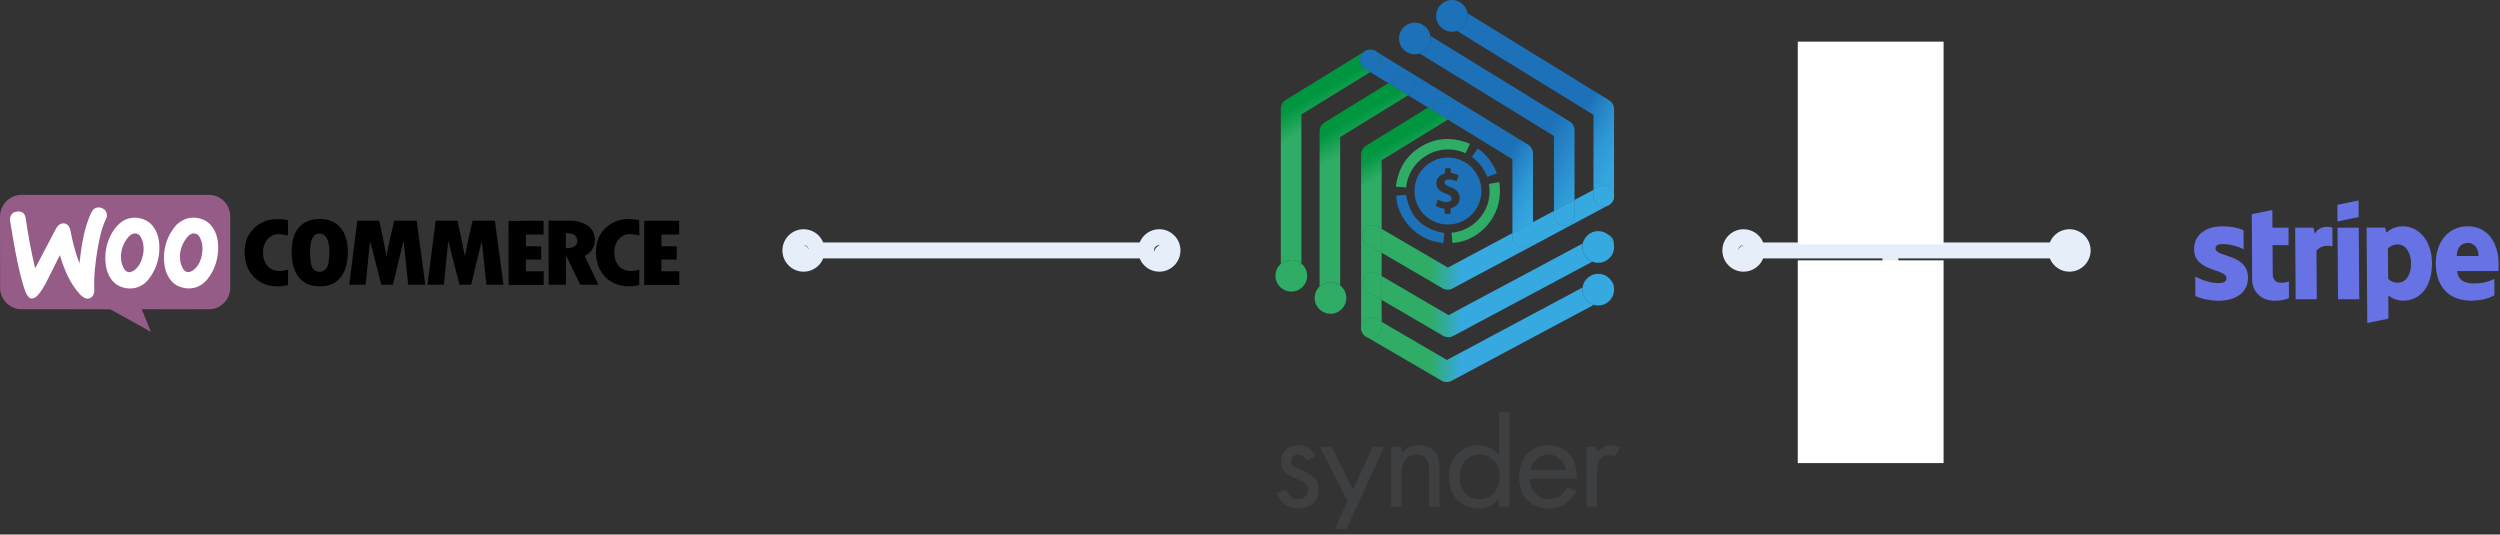<svg width="449" height="96" viewBox="0 0 449 96" fill="none" xmlns="http://www.w3.org/2000/svg">
<rect x="0" y="0" width="449" height="96" fill="#333333" stroke="none"/>
<path d="M244.618 59.636C244.604 59.605 244.589 59.571 244.578 59.54C244.589 59.571 244.604 59.605 244.618 59.636Z" fill="url(#paint0_linear)"/>
<path d="M244.698 59.789C244.681 59.761 244.666 59.732 244.652 59.704C244.666 59.735 244.681 59.761 244.698 59.789Z" fill="url(#paint1_linear)"/>
<path d="M244.553 59.471C244.541 59.437 244.53 59.403 244.521 59.369C244.53 59.403 244.541 59.437 244.553 59.471Z" fill="url(#paint2_linear)"/>
<path d="M244.792 59.935C244.775 59.913 244.761 59.89 244.744 59.865C244.758 59.888 244.775 59.91 244.792 59.935Z" fill="url(#paint3_linear)"/>
<path d="M244.502 59.297C244.494 59.264 244.488 59.232 244.482 59.198C244.488 59.232 244.494 59.264 244.502 59.297Z" fill="url(#paint4_linear)"/>
<path d="M245.165 60.327C245.14 60.307 245.118 60.291 245.096 60.271C245.118 60.291 245.143 60.307 245.165 60.327Z" fill="url(#paint5_linear)"/>
<path d="M244.9 60.072C244.883 60.053 244.866 60.033 244.852 60.013C244.866 60.035 244.883 60.055 244.9 60.072Z" fill="url(#paint6_linear)"/>
<path d="M244.468 59.111C244.466 59.082 244.46 59.051 244.457 59.023C244.46 59.054 244.463 59.082 244.468 59.111Z" fill="url(#paint7_linear)"/>
<path d="M245.023 60.206C245.003 60.189 244.986 60.169 244.967 60.15C244.984 60.169 245.003 60.186 245.023 60.206Z" fill="url(#paint8_linear)"/>
<path d="M245.328 60.438C245.296 60.418 245.265 60.399 245.234 60.379C245.265 60.399 245.296 60.418 245.328 60.438Z" fill="url(#paint9_linear)"/>
<path d="M244.702 57.937C245.218 57.055 246.35 56.757 247.229 57.273L248.145 57.809V53.864L245.672 52.417C244.79 51.901 244.495 50.769 245.008 49.887C245.524 49.005 246.656 48.709 247.538 49.223L248.145 49.578V45.388L245.558 43.876C244.676 43.36 244.381 42.228 244.895 41.346C245.411 40.464 246.543 40.169 247.425 40.682L248.145 41.102V28.78L260.025 21.476L256.49 19.309L245.329 26.173C244.781 26.511 244.449 27.106 244.449 27.747V58.867C244.449 58.884 244.452 58.901 244.452 58.916C244.444 58.584 244.523 58.246 244.702 57.937Z" fill="url(#paint10_linear)"/>
<path d="M237.879 22.001C237.332 22.338 237 22.934 237 23.575V51.453C237.511 50.968 238.197 50.67 238.957 50.67C239.612 50.67 240.217 50.894 240.696 51.268V24.61L252.896 17.108L249.362 14.94L237.879 22.001Z" fill="url(#paint11_linear)"/>
<path d="M238.849 56.354C238.851 56.354 238.851 56.354 238.854 56.354C238.721 56.348 238.591 56.337 238.463 56.314C238.588 56.34 238.715 56.354 238.849 56.354Z" fill="url(#paint12_linear)"/>
<path d="M245.562 9.012C245.599 9 245.633 8.989 245.67 8.98C245.633 8.989 245.599 9 245.562 9.012Z" fill="url(#paint13_linear)"/>
<path d="M246.955 9.136C246.989 9.153 247.023 9.173 247.057 9.193C247.026 9.17 246.989 9.153 246.955 9.136Z" fill="url(#paint14_linear)"/>
<path d="M244.533 9.809C244.694 9.545 244.913 9.338 245.16 9.19C245.154 9.193 245.146 9.196 245.14 9.202L230.914 17.95C230.367 18.287 230.035 18.883 230.035 19.524V47.396C230.537 46.951 231.195 46.678 231.919 46.678C232.608 46.678 233.24 46.925 233.731 47.331V20.554L246.11 12.943L245.143 12.35C244.272 11.82 244 10.68 244.533 9.809Z" fill="url(#paint15_linear)"/>
<path d="M245.254 9.139C245.276 9.128 245.301 9.114 245.324 9.103C245.301 9.114 245.276 9.128 245.254 9.139Z" fill="url(#paint16_linear)"/>
<path d="M246.496 8.969C246.513 8.972 246.527 8.974 246.544 8.977C246.527 8.974 246.513 8.974 246.496 8.969Z" fill="url(#paint17_linear)"/>
<path d="M246.805 9.065C246.833 9.077 246.861 9.088 246.889 9.102C246.864 9.088 246.833 9.077 246.805 9.065Z" fill="url(#paint18_linear)"/>
<path d="M246.656 9.012C246.679 9.017 246.698 9.023 246.72 9.031C246.698 9.023 246.679 9.017 246.656 9.012Z" fill="url(#paint19_linear)"/>
<path d="M245.406 9.068C245.434 9.057 245.466 9.043 245.494 9.032C245.466 9.043 245.437 9.057 245.406 9.068Z" fill="url(#paint20_linear)"/>
<path d="M245.912 8.941C245.949 8.938 245.986 8.933 246.02 8.93C245.983 8.933 245.949 8.935 245.912 8.941Z" fill="url(#paint21_linear)"/>
<path d="M245.729 8.969C245.768 8.961 245.808 8.952 245.848 8.947C245.808 8.952 245.768 8.961 245.729 8.969Z" fill="url(#paint22_linear)"/>
<path d="M246.318 8.941C246.335 8.944 246.352 8.944 246.372 8.947C246.352 8.944 246.335 8.944 246.318 8.941Z" fill="url(#paint23_linear)"/>
<path d="M245.324 9.102C245.352 9.091 245.378 9.08 245.406 9.068C245.381 9.08 245.352 9.091 245.324 9.102Z" fill="url(#paint24_linear)"/>
<path d="M246.369 8.947C246.412 8.952 246.454 8.961 246.497 8.969C246.454 8.961 246.412 8.952 246.369 8.947Z" fill="url(#paint25_linear)"/>
<path d="M246.545 8.98C246.582 8.989 246.619 9 246.656 9.012C246.619 9 246.582 8.989 246.545 8.98Z" fill="url(#paint26_linear)"/>
<path d="M245.672 8.98C245.692 8.974 245.708 8.972 245.728 8.969C245.708 8.972 245.692 8.974 245.672 8.98Z" fill="url(#paint27_linear)"/>
<path d="M245.848 8.947C245.87 8.944 245.89 8.941 245.912 8.941C245.89 8.944 245.867 8.944 245.848 8.947Z" fill="url(#paint28_linear)"/>
<path d="M246.195 8.93C246.235 8.933 246.278 8.935 246.317 8.941C246.275 8.935 246.235 8.933 246.195 8.93Z" fill="url(#paint29_linear)"/>
<path d="M245.16 9.19C245.191 9.174 245.222 9.157 245.253 9.14C245.222 9.157 245.191 9.174 245.16 9.19Z" fill="url(#paint30_linear)"/>
<path d="M261.201 18.585C261.734 19.456 261.465 20.593 260.594 21.13L260.024 21.478L271.628 28.593V41.87L275.324 39.896V27.557C275.324 26.913 274.989 26.318 274.442 25.98L247.075 9.199C247.069 9.196 247.063 9.193 247.058 9.19C247.304 9.338 247.52 9.545 247.682 9.806C248.215 10.677 247.946 11.814 247.075 12.35L246.107 12.946L249.358 14.94L251.205 13.806C252.076 13.269 253.213 13.542 253.749 14.412C254.282 15.283 254.013 16.421 253.142 16.957L252.892 17.11L256.486 19.314L258.654 17.981C259.527 17.442 260.667 17.714 261.201 18.585Z" fill="url(#paint31_linear)"/>
<path d="M245.498 9.031C245.52 9.023 245.54 9.017 245.562 9.012C245.54 9.02 245.518 9.026 245.498 9.031Z" fill="url(#paint32_linear)"/>
<path d="M246.721 9.032C246.749 9.043 246.777 9.054 246.808 9.066C246.777 9.054 246.749 9.043 246.721 9.032Z" fill="url(#paint33_linear)"/>
<path d="M246.895 9.103C246.917 9.114 246.936 9.125 246.959 9.136C246.936 9.125 246.914 9.114 246.895 9.103Z" fill="url(#paint34_linear)"/>
<path d="M246.02 8.929C246.051 8.926 246.082 8.929 246.113 8.929C246.082 8.929 246.051 8.929 246.02 8.929Z" fill="url(#paint35_linear)"/>
<path d="M260.595 21.126C261.466 20.59 261.735 19.453 261.202 18.582C260.668 17.711 259.528 17.442 258.657 17.975L256.49 19.308L260.025 21.475L260.595 21.126Z" fill="url(#paint36_linear)"/>
<path d="M260.595 21.126C261.466 20.59 261.735 19.453 261.202 18.582C260.668 17.711 259.528 17.442 258.657 17.975L256.49 19.308L260.025 21.475L260.595 21.126Z" fill="url(#paint37_linear)"/>
<path d="M253.75 14.409C253.214 13.538 252.077 13.269 251.206 13.802L249.359 14.937L252.894 17.104L253.143 16.951C254.014 16.417 254.286 15.28 253.75 14.409Z" fill="url(#paint38_linear)"/>
<path d="M253.75 14.409C253.214 13.538 252.077 13.269 251.206 13.802L249.359 14.937L252.894 17.104L253.143 16.951C254.014 16.417 254.286 15.28 253.75 14.409Z" fill="url(#paint39_linear)"/>
<path d="M247.685 9.809C247.523 9.548 247.308 9.341 247.061 9.194C247.027 9.174 246.993 9.157 246.959 9.137C246.936 9.126 246.916 9.114 246.894 9.103C246.865 9.089 246.837 9.077 246.809 9.066C246.78 9.055 246.752 9.04 246.721 9.032C246.701 9.023 246.678 9.018 246.655 9.012C246.618 9.001 246.582 8.989 246.545 8.981C246.528 8.978 246.514 8.975 246.497 8.972C246.454 8.964 246.411 8.955 246.369 8.95C246.352 8.947 246.335 8.947 246.315 8.944C246.275 8.938 246.233 8.935 246.193 8.933C246.167 8.933 246.139 8.933 246.114 8.933C246.082 8.933 246.051 8.933 246.02 8.933C245.983 8.935 245.946 8.938 245.912 8.944C245.89 8.947 245.87 8.947 245.847 8.95C245.807 8.955 245.768 8.964 245.728 8.972C245.708 8.975 245.691 8.978 245.671 8.984C245.634 8.992 245.6 9.004 245.563 9.015C245.541 9.021 245.518 9.026 245.498 9.035C245.467 9.046 245.438 9.057 245.41 9.072C245.382 9.083 245.356 9.094 245.328 9.106C245.302 9.117 245.28 9.131 245.257 9.143C245.226 9.16 245.195 9.174 245.163 9.194C244.914 9.341 244.698 9.548 244.536 9.812C244.003 10.683 244.276 11.82 245.146 12.354L246.114 12.946L247.081 12.351C247.949 11.817 248.218 10.677 247.685 9.809Z" fill="url(#paint40_linear)"/>
<path d="M247.685 9.809C247.523 9.548 247.308 9.341 247.061 9.194C247.027 9.174 246.993 9.157 246.959 9.137C246.936 9.126 246.916 9.114 246.894 9.103C246.865 9.089 246.837 9.077 246.809 9.066C246.78 9.055 246.752 9.04 246.721 9.032C246.701 9.023 246.678 9.018 246.655 9.012C246.618 9.001 246.582 8.989 246.545 8.981C246.528 8.978 246.514 8.975 246.497 8.972C246.454 8.964 246.411 8.955 246.369 8.95C246.352 8.947 246.335 8.947 246.315 8.944C246.275 8.938 246.233 8.935 246.193 8.933C246.167 8.933 246.139 8.933 246.114 8.933C246.082 8.933 246.051 8.933 246.02 8.933C245.983 8.935 245.946 8.938 245.912 8.944C245.89 8.947 245.87 8.947 245.847 8.95C245.807 8.955 245.768 8.964 245.728 8.972C245.708 8.975 245.691 8.978 245.671 8.984C245.634 8.992 245.6 9.004 245.563 9.015C245.541 9.021 245.518 9.026 245.498 9.035C245.467 9.046 245.438 9.057 245.41 9.072C245.382 9.083 245.356 9.094 245.328 9.106C245.302 9.117 245.28 9.131 245.257 9.143C245.226 9.16 245.195 9.174 245.163 9.194C244.914 9.341 244.698 9.548 244.536 9.812C244.003 10.683 244.276 11.82 245.146 12.354L246.114 12.946L247.081 12.351C247.949 11.817 248.218 10.677 247.685 9.809Z" fill="url(#paint41_linear)"/>
<path d="M288.905 36.836L288.613 36.992C289.351 36.748 289.881 36.056 289.881 35.236V35.222C289.876 35.874 289.524 36.507 288.905 36.836Z" fill="url(#paint42_linear)"/>
<path d="M258.33 1.324C258.228 1.488 258.157 1.662 258.111 1.84C258.25 1.474 258.46 1.145 258.727 0.87C258.574 0.995 258.44 1.145 258.33 1.324Z" fill="url(#paint43_linear)"/>
<path d="M289.666 34.335C289.816 34.613 289.884 34.913 289.884 35.208V19.59C289.884 18.949 289.549 18.351 289.005 18.016L263.575 2.378C263.601 2.531 263.618 2.684 263.618 2.846C263.618 4.105 262.801 5.169 261.666 5.546L286.185 20.623V34.096L287.164 33.574C288.066 33.092 289.183 33.433 289.666 34.335Z" fill="url(#paint44_linear)"/>
<path d="M251.684 5.409C251.659 5.449 251.639 5.489 251.619 5.531C251.682 5.42 251.752 5.316 251.826 5.213C251.778 5.276 251.727 5.341 251.684 5.409Z" fill="url(#paint45_linear)"/>
<path d="M282.788 23.396C282.788 22.755 282.453 22.157 281.908 21.822L256.913 6.454C256.938 6.604 256.952 6.754 256.952 6.91C256.952 8.173 256.13 9.242 254.992 9.614L279.089 24.429V37.886L282.785 35.911V23.396H282.788Z" fill="url(#paint46_linear)"/>
<path d="M273.478 44.352C272.457 44.352 271.628 43.524 271.628 42.503V41.87L260.041 48.06L248.145 41.104V45.388L259.068 51.773C259.355 51.94 259.678 52.025 260.001 52.025C260.299 52.025 260.6 51.951 260.872 51.807L288.614 36.991C288.432 37.051 288.236 37.085 288.035 37.085C287.014 37.085 286.186 36.257 286.186 35.236V34.095L282.785 35.911V38.662C282.785 39.683 281.956 40.511 280.935 40.511C279.914 40.511 279.086 39.683 279.086 38.662V37.885L275.324 39.893V42.5C275.327 43.524 274.499 44.352 273.478 44.352Z" fill="url(#paint47_linear)"/>
<path d="M247.426 40.685C246.544 40.172 245.412 40.467 244.896 41.349C244.38 42.231 244.678 43.363 245.56 43.879L248.147 45.391V41.108L247.426 40.685Z" fill="url(#paint48_linear)"/>
<path d="M247.426 40.685C246.544 40.172 245.412 40.467 244.896 41.349C244.38 42.231 244.678 43.363 245.56 43.879L248.147 45.391V41.108L247.426 40.685Z" fill="url(#paint49_linear)"/>
<path d="M271.631 42.503C271.631 43.524 272.459 44.352 273.48 44.352C274.501 44.352 275.33 43.524 275.33 42.503V39.896L271.634 41.87V42.503H271.631Z" fill="url(#paint50_linear)"/>
<path d="M271.631 42.503C271.631 43.524 272.459 44.352 273.48 44.352C274.501 44.352 275.33 43.524 275.33 42.503V39.896L271.634 41.87V42.503H271.631Z" fill="url(#paint51_linear)"/>
<path d="M288.035 37.084C288.236 37.084 288.432 37.05 288.614 36.991L288.906 36.835C289.524 36.506 289.876 35.876 289.884 35.221V35.206C289.884 34.911 289.816 34.611 289.666 34.333C289.187 33.431 288.066 33.09 287.164 33.573L286.186 34.094V35.235C286.186 36.256 287.014 37.084 288.035 37.084Z" fill="url(#paint52_linear)"/>
<path d="M288.035 37.084C288.236 37.084 288.432 37.05 288.614 36.991L288.906 36.835C289.524 36.506 289.876 35.876 289.884 35.221V35.206C289.884 34.911 289.816 34.611 289.666 34.333C289.187 33.431 288.066 33.09 287.164 33.573L286.186 34.094V35.235C286.186 36.256 287.014 37.084 288.035 37.084Z" fill="url(#paint53_linear)"/>
<path d="M280.938 40.511C281.96 40.511 282.788 39.683 282.788 38.662V35.91L279.092 37.884V38.662C279.089 39.683 279.917 40.511 280.938 40.511Z" fill="url(#paint54_linear)"/>
<path d="M280.938 40.511C281.96 40.511 282.788 39.683 282.788 38.662V35.91L279.092 37.884V38.662C279.089 39.683 279.917 40.511 280.938 40.511Z" fill="url(#paint55_linear)"/>
<path d="M259.182 60.311C259.468 60.479 259.791 60.564 260.115 60.564C260.413 60.564 260.713 60.49 260.986 60.345L285.984 46.994C284.935 46.574 284.192 45.55 284.192 44.353C284.192 44.134 284.217 43.924 284.265 43.72L260.155 56.598L248.145 49.578V53.861L259.182 60.311Z" fill="url(#paint56_linear)"/>
<path d="M289.868 44.043C289.916 43.674 289.856 43.286 289.666 42.934C289.468 42.562 289.161 42.29 288.807 42.128C289.388 42.585 289.782 43.266 289.868 44.043Z" fill="url(#paint57_linear)"/>
<path d="M245.009 49.886C244.493 50.768 244.791 51.9 245.673 52.416L248.146 53.863V49.58L247.539 49.225C246.657 48.706 245.523 49.004 245.009 49.886Z" fill="url(#paint58_linear)"/>
<path d="M245.009 49.886C244.493 50.768 244.791 51.9 245.673 52.416L248.146 53.863V49.58L247.539 49.225C246.657 48.706 245.523 49.004 245.009 49.886Z" fill="url(#paint59_linear)"/>
<path d="M244.457 59.023C244.454 58.989 244.451 58.952 244.451 58.916C244.454 58.952 244.454 58.989 244.457 59.023Z" fill="url(#paint60_linear)"/>
<path d="M244.479 59.199C244.473 59.171 244.47 59.142 244.465 59.114C244.47 59.142 244.476 59.171 244.479 59.199Z" fill="url(#paint61_linear)"/>
<path d="M244.966 60.148C244.944 60.123 244.921 60.098 244.898 60.072C244.921 60.098 244.944 60.123 244.966 60.148Z" fill="url(#paint62_linear)"/>
<path d="M245.233 60.378C245.211 60.362 245.188 60.345 245.166 60.328C245.188 60.345 245.211 60.362 245.233 60.378Z" fill="url(#paint63_linear)"/>
<path d="M244.653 59.706C244.641 59.684 244.63 59.661 244.619 59.636C244.63 59.659 244.641 59.681 244.653 59.706Z" fill="url(#paint64_linear)"/>
<path d="M245.093 60.27C245.068 60.251 245.046 60.228 245.023 60.206C245.046 60.228 245.068 60.248 245.093 60.27Z" fill="url(#paint65_linear)"/>
<path d="M244.848 60.013C244.829 59.987 244.809 59.962 244.789 59.934C244.809 59.962 244.829 59.987 244.848 60.013Z" fill="url(#paint66_linear)"/>
<path d="M244.742 59.866C244.725 59.84 244.711 59.815 244.697 59.79C244.711 59.815 244.725 59.84 244.742 59.866Z" fill="url(#paint67_linear)"/>
<path d="M244.52 59.369C244.514 59.346 244.508 59.321 244.5 59.299C244.508 59.321 244.514 59.346 244.52 59.369Z" fill="url(#paint68_linear)"/>
<path d="M289.666 50.826C289.598 50.701 289.519 50.584 289.428 50.482C289.686 50.882 289.848 51.353 289.876 51.858C289.907 51.512 289.842 51.155 289.666 50.826Z" fill="url(#paint69_linear)"/>
<path d="M244.576 59.539C244.568 59.516 244.559 59.494 244.551 59.472C244.562 59.494 244.568 59.516 244.576 59.539Z" fill="url(#paint70_linear)"/>
<path d="M284.194 52.026C284.194 51.892 284.205 51.765 284.222 51.637L259.862 64.648L248.147 57.807V58.868C248.147 59.889 247.318 60.717 246.297 60.717C245.94 60.717 245.608 60.615 245.324 60.439C245.338 60.448 245.35 60.456 245.364 60.465L258.889 68.362C259.175 68.529 259.499 68.614 259.822 68.614C260.12 68.614 260.42 68.54 260.693 68.396L286.236 54.755C285.056 54.406 284.194 53.316 284.194 52.026Z" fill="url(#paint71_linear)"/>
<path d="M248.147 58.867V57.806L247.231 57.27C246.349 56.757 245.217 57.052 244.703 57.934C244.522 58.243 244.445 58.584 244.454 58.915C244.454 58.952 244.457 58.986 244.459 59.023C244.462 59.052 244.465 59.083 244.471 59.111C244.474 59.139 244.479 59.168 244.485 59.196C244.491 59.23 244.499 59.261 244.505 59.295C244.51 59.318 244.516 59.344 244.525 59.366C244.533 59.401 244.545 59.434 244.556 59.468C244.564 59.491 244.573 59.514 244.581 59.537C244.593 59.568 244.607 59.602 244.621 59.633C244.632 59.656 244.644 59.681 244.655 59.704C244.669 59.732 244.684 59.761 244.701 59.789C244.715 59.815 244.732 59.84 244.746 59.866C244.76 59.888 244.777 59.911 244.794 59.937C244.814 59.962 244.834 59.99 244.854 60.016C244.871 60.036 244.885 60.056 244.902 60.076C244.925 60.101 244.947 60.127 244.97 60.152C244.987 60.172 245.007 60.189 245.027 60.209C245.049 60.232 245.075 60.254 245.098 60.274C245.12 60.294 245.146 60.314 245.169 60.331C245.191 60.348 245.214 60.365 245.237 60.382C245.268 60.402 245.296 60.422 245.33 60.441C245.614 60.617 245.946 60.719 246.303 60.719C247.319 60.717 248.147 59.888 248.147 58.867Z" fill="url(#paint72_linear)"/>
<path d="M248.147 58.867V57.806L247.231 57.27C246.349 56.757 245.217 57.052 244.703 57.934C244.522 58.243 244.445 58.584 244.454 58.915C244.454 58.952 244.457 58.986 244.459 59.023C244.462 59.052 244.465 59.083 244.471 59.111C244.474 59.139 244.479 59.168 244.485 59.196C244.491 59.23 244.499 59.261 244.505 59.295C244.51 59.318 244.516 59.344 244.525 59.366C244.533 59.401 244.545 59.434 244.556 59.468C244.564 59.491 244.573 59.514 244.581 59.537C244.593 59.568 244.607 59.602 244.621 59.633C244.632 59.656 244.644 59.681 244.655 59.704C244.669 59.732 244.684 59.761 244.701 59.789C244.715 59.815 244.732 59.84 244.746 59.866C244.76 59.888 244.777 59.911 244.794 59.937C244.814 59.962 244.834 59.99 244.854 60.016C244.871 60.036 244.885 60.056 244.902 60.076C244.925 60.101 244.947 60.127 244.97 60.152C244.987 60.172 245.007 60.189 245.027 60.209C245.049 60.232 245.075 60.254 245.098 60.274C245.12 60.294 245.146 60.314 245.169 60.331C245.191 60.348 245.214 60.365 245.237 60.382C245.268 60.402 245.296 60.422 245.33 60.441C245.614 60.617 245.946 60.719 246.303 60.719C247.319 60.717 248.147 59.888 248.147 58.867Z" fill="url(#paint73_linear)"/>
<path d="M263.619 2.845C263.619 2.686 263.602 2.53 263.576 2.377C263.355 1.03 262.186 0 260.774 0C259.971 0 259.248 0.335 258.729 0.868C258.462 1.143 258.252 1.472 258.113 1.838C257.994 2.15 257.926 2.49 257.926 2.845C257.926 4.417 259.199 5.69 260.771 5.69C261.083 5.69 261.384 5.639 261.664 5.545C262.802 5.171 263.619 4.104 263.619 2.845Z" fill="#1D71B8"/>
<path d="M256.953 6.912C256.953 6.756 256.936 6.603 256.913 6.456C256.695 5.103 255.523 4.067 254.108 4.067C253.175 4.067 252.346 4.518 251.83 5.213C251.754 5.315 251.683 5.42 251.623 5.531C251.396 5.94 251.266 6.41 251.266 6.912C251.266 8.484 252.539 9.758 254.111 9.758C254.42 9.758 254.718 9.706 254.996 9.616C256.13 9.241 256.953 8.172 256.953 6.912Z" fill="#1D71B8"/>
<path d="M285.988 46.993C286.314 47.123 286.669 47.197 287.04 47.197C288.612 47.197 289.885 45.923 289.885 44.352C289.885 44.247 289.88 44.145 289.868 44.043C289.783 43.268 289.389 42.588 288.81 42.125C288.325 41.739 287.71 41.507 287.04 41.507C285.687 41.507 284.556 42.454 284.269 43.719C284.224 43.924 284.195 44.133 284.195 44.352C284.195 45.549 284.938 46.573 285.988 46.993Z" fill="#36A9E1"/>
<path d="M289.429 50.482C288.921 49.699 288.042 49.18 287.04 49.18C285.602 49.18 284.414 50.25 284.224 51.637C284.207 51.764 284.195 51.892 284.195 52.025C284.195 53.319 285.058 54.408 286.238 54.754C286.493 54.828 286.762 54.87 287.04 54.87C288.612 54.87 289.885 53.597 289.885 52.025C289.885 51.968 289.88 51.915 289.877 51.858C289.849 51.353 289.687 50.882 289.429 50.482Z" fill="#36A9E1"/>
<path d="M230.036 47.395C229.449 47.917 229.074 48.678 229.074 49.526C229.074 51.097 230.348 52.371 231.919 52.371C233.491 52.371 234.764 51.097 234.764 49.526C234.764 48.644 234.362 47.855 233.732 47.333C233.238 46.925 232.609 46.681 231.919 46.681C231.196 46.681 230.538 46.953 230.036 47.395Z" fill="#2FAC66"/>
<path d="M236.999 51.452C236.455 51.971 236.111 52.7 236.111 53.514C236.111 54.916 237.127 56.079 238.463 56.314C238.59 56.337 238.721 56.351 238.854 56.354C238.888 56.354 238.922 56.359 238.956 56.359C240.528 56.359 241.801 55.086 241.801 53.514C241.801 52.598 241.367 51.787 240.695 51.265C240.213 50.893 239.612 50.666 238.956 50.666C238.196 50.666 237.51 50.967 236.999 51.452Z" fill="#2FAC66"/>
<path d="M254.035 34.309C254.035 37.63 256.724 40.319 260.046 40.319C263.367 40.319 266.056 37.63 266.056 34.309C266.056 30.987 263.367 28.298 260.046 28.298C256.724 28.295 254.035 30.987 254.035 34.309ZM260.573 30.7C260.573 31.066 260.573 31.066 260.939 31.126C261.217 31.169 261.484 31.251 261.742 31.364C261.881 31.427 261.938 31.529 261.895 31.676C261.83 31.897 261.77 32.124 261.7 32.343C261.657 32.479 261.614 32.538 261.535 32.538C261.492 32.538 261.439 32.519 261.368 32.485C261.007 32.314 260.639 32.227 260.25 32.227C260.199 32.227 260.148 32.227 260.097 32.229C259.981 32.238 259.867 32.252 259.756 32.3C259.371 32.468 259.308 32.893 259.635 33.154C259.799 33.287 259.989 33.384 260.188 33.466C260.528 33.605 260.868 33.744 261.192 33.923C262.216 34.504 262.494 35.798 261.768 36.68C261.507 37 261.163 37.213 260.766 37.324C260.59 37.369 260.514 37.463 260.525 37.644C260.534 37.82 260.525 37.999 260.525 38.178C260.525 38.336 260.443 38.419 260.287 38.424C260.185 38.427 260.086 38.427 259.983 38.427C259.893 38.427 259.805 38.427 259.714 38.424C259.547 38.422 259.467 38.328 259.464 38.163C259.464 38.036 259.461 37.902 259.461 37.775C259.459 37.491 259.45 37.48 259.172 37.432C258.82 37.378 258.474 37.295 258.151 37.139C257.899 37.015 257.87 36.952 257.944 36.688C257.998 36.49 258.052 36.294 258.114 36.096C258.162 35.951 258.199 35.889 258.279 35.889C258.321 35.889 258.381 35.908 258.457 35.951C258.812 36.138 259.195 36.24 259.589 36.291C259.654 36.3 259.725 36.303 259.791 36.303C259.978 36.303 260.156 36.269 260.332 36.195C260.772 36.005 260.843 35.489 260.468 35.182C260.341 35.077 260.196 34.998 260.049 34.933C259.663 34.762 259.257 34.632 258.891 34.413C258.299 34.059 257.921 33.571 257.964 32.848C258.015 32.028 258.474 31.523 259.223 31.251C259.532 31.137 259.535 31.14 259.535 30.817V30.491C259.544 30.249 259.583 30.207 259.825 30.198H260.105C260.568 30.187 260.568 30.207 260.573 30.7Z" fill="#1D71B8"/>
<path d="M263.218 27.526C263.476 26.973 263.734 26.42 264.007 25.83C262.736 25.294 261.476 24.999 260.237 24.962H259.664C258.169 25.013 256.7 25.441 255.264 26.295C252.553 27.909 251.08 30.36 250.703 33.517C251.35 33.574 251.957 33.625 252.564 33.679C252.893 28.91 258.166 25.254 263.218 27.526Z" fill="#2FAC66"/>
<path d="M265.972 38.907C264.645 40.623 262.872 41.565 260.699 41.806C260.753 42.422 260.804 43.026 260.858 43.624C264.92 43.48 269.24 39.815 269.39 34.621V34.065C269.379 33.622 269.339 33.171 269.263 32.712C268.659 32.817 268.054 32.925 267.428 33.032C267.754 35.214 267.308 37.179 265.972 38.907Z" fill="#2FAC66"/>
<path d="M252.536 34.992C251.96 35.043 251.356 35.097 250.752 35.145C250.891 38.958 254.218 43.244 259.233 43.652C259.287 43.034 259.341 42.432 259.392 41.845C255.472 41.19 253.197 38.918 252.536 34.992Z" fill="#1D71B8"/>
<path d="M265.98 29.765C266.448 30.372 266.806 31.032 267.087 31.773C267.671 31.56 268.244 31.353 268.845 31.135C268.15 29.288 267.019 27.819 265.416 26.667C265.059 27.175 264.71 27.674 264.344 28.199C264.962 28.647 265.515 29.163 265.98 29.765Z" fill="#1D71B8"/>
<path d="M236.136 81.792C236.173 81.865 236.143 81.953 236.071 81.991L234.807 82.65C234.728 82.691 234.63 82.655 234.591 82.574C234.288 81.95 233.806 81.638 233.144 81.638C232.779 81.638 232.465 81.742 232.204 81.949C231.96 82.157 231.839 82.459 231.839 82.857C231.839 83.22 231.952 83.496 232.178 83.686C232.422 83.859 232.892 84.093 233.588 84.386C234.964 84.957 235.869 85.51 236.304 86.046C236.688 86.512 236.806 87.247 236.806 87.938C236.806 89.027 236.522 89.736 235.808 90.376C235.112 90.998 234.224 91.309 233.144 91.309C232.935 91.309 232.709 91.283 232.465 91.231C232.222 91.197 231.882 91.11 231.447 90.972C231.029 90.816 230.628 90.531 230.245 90.116C229.89 89.731 229.61 89.258 229.404 88.695C229.377 88.619 229.415 88.537 229.488 88.506L230.83 87.947C230.91 87.914 231.001 87.954 231.034 88.034C231.475 89.111 232.187 89.65 233.17 89.65C233.745 89.65 234.18 89.477 234.476 89.131C234.79 88.785 234.946 88.388 234.946 87.938C234.946 87.696 234.903 87.489 234.816 87.316C234.746 87.126 234.616 86.962 234.424 86.823C234.25 86.685 234.076 86.573 233.902 86.486C233.745 86.4 233.51 86.288 233.197 86.149C231.804 85.544 230.924 85.017 230.559 84.568C230.228 84.153 230.063 83.626 230.063 82.986C230.063 82.053 230.35 81.318 230.924 80.782C231.516 80.247 232.282 79.979 233.223 79.979C234.551 79.979 235.522 80.583 236.136 81.792Z" fill="#3D3F41"/>
<path d="M239.975 95.024C239.864 95.024 239.79 94.91 239.836 94.809L241.986 90.053C242.005 90.011 242.004 89.963 241.982 89.921L237.141 80.46C237.089 80.358 237.163 80.238 237.276 80.238H239.075C239.133 80.238 239.185 80.271 239.211 80.322L242.866 87.653C242.923 87.768 243.088 87.765 243.141 87.649L246.493 80.327C246.518 80.273 246.572 80.238 246.632 80.238H248.386C248.497 80.238 248.571 80.353 248.524 80.454L241.869 94.936C241.844 94.99 241.79 95.024 241.731 95.024H239.975Z" fill="#3D3F41"/>
<path d="M249.979 90.998C249.895 90.998 249.827 90.93 249.827 90.846V80.39C249.827 80.306 249.895 80.238 249.979 80.238H251.555C251.639 80.238 251.707 80.306 251.707 80.39V81.033C251.707 81.178 251.898 81.246 251.998 81.14C252.729 80.366 253.668 79.979 254.815 79.979C256.208 79.979 257.244 80.471 257.923 81.457C258.341 82.062 258.55 83.021 258.55 84.335V90.846C258.55 90.93 258.482 90.998 258.398 90.998H256.822C256.738 90.998 256.669 90.93 256.669 90.846V84.386C256.669 83.505 256.504 82.848 256.173 82.416C255.773 81.897 255.181 81.638 254.397 81.638C253.596 81.638 252.961 81.915 252.491 82.468C251.968 83.073 251.707 84.041 251.707 85.372V90.846C251.707 90.93 251.639 90.998 251.555 90.998H249.979Z" fill="#3D3F41"/>
<path d="M268.94 81.42C269.038 81.528 269.229 81.461 269.229 81.316V74.186C269.229 74.102 269.297 74.034 269.381 74.034H270.957C271.041 74.034 271.11 74.102 271.11 74.186V90.846C271.11 90.93 271.041 90.998 270.957 90.998H269.381C269.297 90.998 269.229 90.93 269.229 90.846V89.938C269.229 89.793 269.041 89.727 268.943 89.834C268.043 90.817 266.902 91.309 265.521 91.309C264.058 91.309 262.813 90.808 261.786 89.805C260.759 88.803 260.245 87.403 260.245 85.605C260.245 83.842 260.75 82.468 261.76 81.483C262.787 80.48 264.041 79.979 265.521 79.979C266.927 79.979 268.067 80.459 268.94 81.42ZM265.73 81.638C264.737 81.638 263.893 81.993 263.196 82.701C262.517 83.392 262.178 84.36 262.178 85.605C262.178 86.798 262.491 87.774 263.118 88.535C263.762 89.278 264.633 89.65 265.73 89.65C266.826 89.65 267.697 89.261 268.341 88.483C269.003 87.705 269.334 86.754 269.334 85.631C269.334 84.352 268.968 83.367 268.237 82.675C267.506 81.984 266.67 81.638 265.73 81.638Z" fill="#3D3F41"/>
<path d="M281.474 87.541C281.514 87.462 281.61 87.43 281.688 87.472L282.98 88.177C283.053 88.217 283.08 88.309 283.04 88.382C282.688 89.015 282.268 89.55 281.78 89.987C280.787 90.868 279.586 91.309 278.175 91.309C276.713 91.309 275.451 90.842 274.389 89.909C273.344 88.958 272.822 87.549 272.822 85.683C272.822 84.041 273.292 82.684 274.232 81.612C275.189 80.523 276.469 79.979 278.071 79.979C279.882 79.979 281.249 80.636 282.171 81.949C282.881 82.955 283.222 84.254 283.194 85.846C283.192 85.928 283.125 85.994 283.042 85.994H274.909C274.824 85.994 274.755 86.064 274.759 86.149C274.805 87.167 275.143 87.996 275.773 88.638C276.434 89.312 277.244 89.65 278.202 89.65C279.055 89.65 279.795 89.39 280.422 88.872C280.867 88.493 281.217 88.049 281.474 87.541ZM274.919 84.261C274.899 84.353 274.971 84.438 275.065 84.438H281.074C281.169 84.438 281.241 84.352 281.22 84.259C281.046 83.496 280.684 82.881 280.134 82.416C279.56 81.897 278.872 81.638 278.071 81.638C277.288 81.638 276.591 81.906 275.982 82.442C275.433 82.922 275.079 83.528 274.919 84.261Z" fill="#3D3F41"/>
<path d="M285.056 90.998C284.972 90.998 284.904 90.93 284.904 90.846V80.39C284.904 80.306 284.972 80.238 285.056 80.238H286.632C286.716 80.238 286.784 80.306 286.784 80.39V80.885C286.784 81.037 286.994 81.102 287.092 80.986C287.66 80.315 288.376 79.979 289.239 79.979C289.72 79.979 290.23 80.103 290.77 80.352C290.848 80.388 290.878 80.482 290.838 80.558L290.103 81.953C290.06 82.034 289.957 82.058 289.878 82.012C289.574 81.832 289.256 81.742 288.926 81.742C288.264 81.742 287.759 81.966 287.411 82.416C286.993 82.969 286.784 83.937 286.784 85.32V90.846C286.784 90.93 286.716 90.998 286.632 90.998H285.056Z" fill="#3D3F41"/>
<path d="M208.205 41.166C206.61 41.166 205.246 42.154 204.679 43.55H202.551H199.697H196.366H193.512C187.654 43.55 187.963 43.55 187.326 43.552H147.856C147.291 42.156 145.925 41.168 144.33 41.168C142.231 41.168 140.523 42.879 140.523 44.982C140.523 47.084 142.231 48.795 144.33 48.795C145.925 48.795 147.289 47.807 147.856 46.411H187.326H190.181H193.512H196.366H199.697H202.551H204.875H199.694H204.681C205.246 47.807 206.612 48.795 208.207 48.795C210.306 48.795 212.013 47.084 212.013 44.982C212.013 42.879 210.304 41.166 208.205 41.166ZM144.33 45.935C143.804 45.935 143.378 45.508 143.378 44.982C143.378 44.455 143.804 44.028 144.33 44.028C144.855 44.028 145.281 44.455 145.281 44.982C145.281 45.506 144.855 45.935 144.33 45.935ZM208.205 45.933C207.68 45.933 207.254 45.506 207.254 44.98C207.254 44.453 207.68 44.026 208.205 44.026C208.73 44.026 209.157 44.453 209.157 44.98C209.157 45.506 208.73 45.933 208.205 45.933Z" fill="#E5EEF9"/>
<path d="M371.667 41.167C370.073 41.167 368.708 42.154 368.141 43.55H353.307H350.453H347.122H344.267H340.937V40.213V37.353V25.14C340.937 24.761 340.787 24.396 340.518 24.13L331.917 15.521C332.176 15.007 332.327 14.427 332.327 13.813C332.327 11.71 330.619 10 328.52 10C326.421 10 324.714 11.71 324.714 13.813C324.714 15.916 326.421 17.626 328.52 17.626C328.958 17.626 329.377 17.548 329.767 17.411L338.082 25.731V37.353V44.093V40.213V43.552H316.671C316.105 42.156 314.739 41.169 313.144 41.169C311.045 41.169 309.338 42.879 309.338 44.982C309.338 47.085 311.045 48.795 313.144 48.795C314.739 48.795 316.104 47.807 316.671 46.412H338.082V52.608V64.572L329.767 72.892C329.375 72.755 328.956 72.677 328.52 72.677C326.421 72.677 324.714 74.387 324.714 76.49C324.714 78.593 326.421 80.303 328.52 80.303C330.619 80.303 332.327 78.593 332.327 76.49C332.327 75.876 332.178 75.296 331.917 74.781L340.518 66.175C340.785 65.909 340.935 65.546 340.937 65.169V49.748V46.412H344.267H347.122H350.453H353.307H355.631H363.157H368.143C368.708 47.807 370.074 48.795 371.669 48.795C373.768 48.795 375.476 47.085 375.476 44.982C375.476 42.879 373.767 41.167 371.667 41.167ZM328.518 14.767C327.993 14.767 327.567 14.339 327.567 13.813C327.567 13.287 327.993 12.86 328.518 12.86C329.044 12.86 329.47 13.287 329.47 13.813C329.47 14.339 329.044 14.767 328.518 14.767ZM313.144 45.935C312.619 45.935 312.193 45.508 312.193 44.982C312.193 44.456 312.619 44.029 313.144 44.029C313.669 44.029 314.096 44.456 314.096 44.982C314.096 45.506 313.669 45.935 313.144 45.935ZM328.518 77.443C327.993 77.443 327.567 77.016 327.567 76.49C327.567 75.963 327.993 75.537 328.518 75.537C329.044 75.537 329.47 75.963 329.47 76.49C329.47 77.016 329.044 77.443 328.518 77.443ZM371.667 45.933C371.142 45.933 370.716 45.506 370.716 44.98C370.716 44.454 371.142 44.027 371.667 44.027C372.193 44.027 372.619 44.454 372.619 44.98C372.619 45.506 372.193 45.933 371.667 45.933Z" fill="#E5EEF9"/>
<circle cx="143.781" cy="45.64" r="1.746" fill="#E5EEF9"/>
<circle cx="208.959" cy="45.64" r="1.746" fill="#E5EEF9"/>
<circle cx="313.727" cy="45.64" r="1.746" fill="#E5EEF9"/>
<circle cx="371.477" cy="45.64" r="1.746" fill="#E5EEF9"/>
<path d="M322.881 7.48H349.066V43.894H322.881V7.48Z" fill="white"/>
<path d="M322.881 46.758H349.066V83.171H322.881V46.758Z" fill="white"/>
<path fill-rule="evenodd" clip-rule="evenodd" d="M0.325 37.339C0.895 35.977 2.318 35.001 3.802 35.001C15.004 35.001 26.205 35.001 37.427 35.001C38.403 34.98 39.379 35.346 40.091 35.997C40.904 36.729 41.371 37.827 41.351 38.925C41.351 43.214 41.351 47.504 41.351 51.814C41.331 53.745 39.643 55.493 37.712 55.534C33.626 55.554 29.539 55.534 25.453 55.534C26.002 56.896 26.551 58.238 27.1 59.6C24.66 58.258 22.261 56.876 19.801 55.554C14.434 55.514 9.047 55.554 3.659 55.534C1.728 55.473 0.041 53.745 0.02 51.814C7.72496e-08 47.605 0.02 43.397 0 39.209C0 38.579 0.061 37.928 0.325 37.339Z" fill="#945C87"/>
<path fill-rule="evenodd" clip-rule="evenodd" d="M16.753 37.644C17.363 36.993 18.542 37.196 19.009 37.949C19.253 38.335 19.274 38.863 19.07 39.27C18.216 40.978 17.851 42.868 17.525 44.718C17.139 47.138 16.814 49.598 16.936 52.057C16.976 52.688 16.671 53.44 16 53.603C15.37 53.745 14.781 53.318 14.374 52.871C12.544 50.899 11.508 48.357 10.755 45.816C10.003 47.3 9.251 48.805 8.519 50.289C8.011 51.305 7.462 52.342 6.649 53.155C6.303 53.501 5.714 53.806 5.266 53.46C4.595 52.871 4.433 51.935 4.148 51.143C3.071 47.422 2.461 43.58 1.831 39.758C1.688 39.128 1.953 38.355 2.583 38.111C3.091 37.928 3.762 37.888 4.189 38.274C4.494 38.538 4.575 38.965 4.636 39.351C5.083 42.319 5.592 45.267 6.323 48.175C7.543 45.857 8.763 43.539 9.983 41.201C10.166 40.856 10.389 40.51 10.715 40.307C11.162 40.022 11.812 40.042 12.199 40.449C12.504 40.774 12.626 41.242 12.707 41.669C13.073 43.58 13.561 45.491 14.273 47.3C14.577 44.556 14.964 41.77 15.96 39.189C16.183 38.64 16.387 38.091 16.753 37.644ZM23.645 39.128C24.966 38.965 26.389 39.412 27.284 40.408C28.015 41.242 28.422 42.319 28.564 43.397C28.788 45.247 28.442 47.199 27.548 48.845C27.04 49.781 26.389 50.695 25.454 51.244C24.092 52.078 22.262 51.976 20.941 51.102C19.884 50.37 19.294 49.15 19.05 47.931C18.562 45.145 19.396 42.055 21.49 40.124C22.099 39.575 22.852 39.229 23.645 39.128ZM23.909 41.974C23.279 42.177 22.872 42.767 22.526 43.295C21.673 44.678 21.429 46.487 22.12 47.971C22.303 48.357 22.587 48.784 23.055 48.866C23.543 48.947 23.99 48.662 24.336 48.357C25.108 47.687 25.495 46.69 25.698 45.694C25.901 44.576 25.8 43.336 25.149 42.36C24.885 41.994 24.356 41.831 23.909 41.974ZM34.196 39.128C35.477 38.965 36.879 39.372 37.774 40.327C38.587 41.201 39.014 42.36 39.136 43.539C39.319 45.328 38.994 47.199 38.14 48.784C37.632 49.74 36.961 50.675 35.985 51.244C34.684 52.037 32.935 51.956 31.634 51.183C30.76 50.655 30.171 49.76 29.825 48.805C28.91 45.898 29.683 42.482 31.797 40.286C32.488 39.676 33.322 39.229 34.196 39.128ZM34.48 41.974C33.789 42.218 33.383 42.889 33.017 43.478C32.244 44.84 32.041 46.609 32.752 48.053C32.935 48.459 33.281 48.845 33.749 48.866C34.257 48.886 34.704 48.561 35.07 48.215C35.863 47.443 36.209 46.345 36.331 45.267C36.452 44.271 36.29 43.194 35.7 42.34C35.456 41.994 34.928 41.831 34.48 41.974Z" fill="white"/>
<path fill-rule="evenodd" clip-rule="evenodd" d="M48.304 39.514C49.423 39.27 50.602 39.291 51.72 39.555C51.72 40.47 51.72 41.385 51.72 42.299C50.805 42.076 49.768 41.873 48.894 42.299C47.837 42.828 47.247 44.027 47.247 45.166C47.186 46.304 47.573 47.585 48.589 48.236C49.524 48.846 50.724 48.724 51.74 48.439C51.74 49.354 51.74 50.269 51.74 51.184C50.378 51.57 48.894 51.529 47.573 51.041C45.987 50.452 44.726 49.069 44.238 47.443C43.873 46.203 43.832 44.881 44.117 43.621C44.584 41.608 46.292 39.962 48.304 39.514ZM56.558 39.372C57.941 39.209 59.445 39.433 60.563 40.307C61.641 41.141 62.169 42.503 62.373 43.804C62.556 45.247 62.515 46.752 62.068 48.134C61.681 49.313 60.889 50.411 59.75 50.96C58.591 51.509 57.229 51.55 55.989 51.265C54.851 51.001 53.834 50.248 53.265 49.212C52.472 47.829 52.33 46.182 52.391 44.617C52.452 43.275 52.797 41.873 53.692 40.836C54.424 40.002 55.481 39.494 56.558 39.372ZM56.985 41.994C56.396 42.137 56.05 42.726 55.908 43.275C55.623 44.373 55.664 45.511 55.745 46.63C55.827 47.24 55.888 47.89 56.314 48.378C56.884 49.029 58.042 48.947 58.551 48.276C58.896 47.849 58.998 47.301 59.059 46.772C59.181 45.837 59.201 44.881 59.059 43.946C58.957 43.377 58.795 42.787 58.388 42.36C58.022 41.994 57.473 41.873 56.985 41.994ZM111.205 39.555C112.384 39.25 113.625 39.291 114.804 39.535C114.824 40.449 114.804 41.364 114.824 42.299C113.929 42.076 112.933 41.873 112.059 42.259C111.043 42.726 110.433 43.804 110.351 44.881C110.229 46.101 110.555 47.483 111.632 48.195C112.567 48.846 113.787 48.724 114.824 48.419C114.804 49.334 114.844 50.269 114.804 51.184C113.36 51.55 111.775 51.509 110.412 50.919C108.908 50.269 107.729 48.886 107.302 47.301C106.977 46.081 106.936 44.78 107.241 43.539C107.688 41.629 109.294 40.063 111.205 39.555ZM64.182 39.636C65.483 39.636 66.805 39.636 68.106 39.636C68.573 41.751 69.021 43.885 69.427 46.02C69.793 43.865 70.301 41.751 70.81 39.636C72.151 39.636 73.493 39.636 74.835 39.636C75.364 43.478 75.872 47.321 76.38 51.143C75.364 51.143 74.327 51.143 73.31 51.143C73.026 48.52 72.782 45.877 72.477 43.255C71.847 45.877 71.196 48.52 70.566 51.143C69.874 51.143 69.163 51.143 68.472 51.143C67.801 48.52 67.15 45.877 66.459 43.235C66.195 45.857 65.93 48.5 65.666 51.143C64.69 51.143 63.715 51.143 62.718 51.143C63.206 47.321 63.694 43.478 64.182 39.636ZM78.25 39.636C79.552 39.636 80.873 39.636 82.174 39.636C82.642 41.751 83.089 43.885 83.496 46.02C83.882 43.885 84.37 41.751 84.878 39.636H88.883C89.412 43.478 89.92 47.321 90.428 51.143C89.412 51.143 88.375 51.143 87.358 51.143C87.074 48.52 86.809 45.877 86.525 43.255C85.894 45.877 85.264 48.52 84.614 51.143C83.922 51.143 83.211 51.143 82.52 51.143C81.849 48.5 81.178 45.877 80.507 43.235C80.243 45.877 79.978 48.5 79.714 51.143C78.738 51.143 77.763 51.143 76.766 51.143C77.275 47.321 77.763 43.478 78.25 39.636ZM91.323 39.677C93.417 39.636 95.531 39.677 97.625 39.657C97.625 40.47 97.625 41.283 97.625 42.116C96.568 42.137 95.511 42.116 94.453 42.116C94.453 42.828 94.453 43.519 94.453 44.231C95.368 44.231 96.283 44.231 97.198 44.231C97.198 45.024 97.198 45.816 97.198 46.609C96.283 46.609 95.368 46.609 94.453 46.609C94.453 47.301 94.453 48.012 94.453 48.724C95.511 48.724 96.588 48.724 97.645 48.724C97.645 49.537 97.645 50.35 97.645 51.184C95.551 51.184 93.437 51.184 91.343 51.184C91.323 47.341 91.363 43.519 91.323 39.677ZM98.519 39.636C99.841 39.636 101.142 39.616 102.463 39.636C103.704 39.677 105.025 39.982 105.94 40.856C106.773 41.629 107.058 42.909 106.733 43.987C106.468 44.861 105.818 45.572 105.005 45.959C105.818 47.687 106.651 49.415 107.485 51.143C106.387 51.143 105.289 51.143 104.212 51.143C103.358 49.374 102.524 47.605 101.65 45.857C101.63 47.626 101.65 49.395 101.65 51.143C100.613 51.143 99.576 51.143 98.54 51.143C98.519 47.321 98.519 43.478 98.519 39.636ZM101.63 41.852C101.63 42.767 101.63 43.682 101.63 44.597C102.199 44.556 102.809 44.536 103.277 44.19C103.826 43.783 103.765 42.95 103.419 42.421C102.992 41.913 102.24 41.913 101.63 41.852ZM115.698 39.657C117.792 39.657 119.886 39.657 121.98 39.657C121.98 40.47 121.98 41.303 121.98 42.116C120.923 42.116 119.846 42.116 118.788 42.116C118.788 42.828 118.788 43.519 118.788 44.231C119.703 44.231 120.618 44.231 121.533 44.231C121.533 45.024 121.533 45.816 121.533 46.609H118.788C118.788 47.321 118.788 48.012 118.788 48.724C119.866 48.724 120.923 48.724 122 48.724C122 49.537 122 50.35 122 51.184C119.906 51.184 117.792 51.184 115.698 51.184C115.678 47.321 115.698 43.478 115.698 39.657Z" fill="black"/>
<path d="M397.903 44.624C397.899 44.051 398.383 43.831 399.188 43.831C400.342 43.831 401.802 44.169 402.961 44.771L402.936 41.319C401.672 40.834 400.426 40.643 399.165 40.643C396.083 40.643 394.044 42.2 394.062 44.801C394.09 48.856 399.856 48.209 399.869 49.958C399.874 50.633 399.268 50.854 398.417 50.854C397.157 50.854 395.544 50.354 394.263 49.678L394.288 53.175C395.704 53.763 397.134 54.013 398.44 54.013C401.598 54.013 403.759 52.499 403.74 49.87C403.694 45.491 397.914 46.27 397.903 44.624ZM408.119 37.704L404.42 38.468L404.487 50.237C404.502 52.411 406.199 54.013 408.447 54.013C409.692 54.013 410.602 53.792 411.101 53.528L411.08 50.545C410.595 50.736 408.201 51.412 408.185 49.238L408.149 44.022H411.034L411.012 40.892H408.127L408.119 37.704ZM415.742 41.98L415.492 40.892H412.212L412.302 53.748H416.099L416.037 45.036C416.925 43.904 418.445 44.11 418.917 44.272L418.893 40.892C418.406 40.716 416.627 40.393 415.742 41.98ZM419.82 40.892H423.631L423.722 53.748H419.91L419.82 40.892ZM419.812 39.776L423.618 38.983L423.597 36L419.791 36.779L419.812 39.776ZM431.556 40.643C430.068 40.643 429.116 41.319 428.588 41.789L428.384 40.878H425.043L425.164 58.009L428.955 57.23L428.941 53.072C429.49 53.454 430.299 53.998 431.635 53.998C434.353 53.998 436.814 51.882 436.781 47.225C436.736 42.964 434.214 40.643 431.556 40.643ZM430.716 50.766C429.821 50.766 429.287 50.457 428.92 50.075L428.866 44.624C429.258 44.198 429.803 43.904 430.668 43.904C432.05 43.904 433.017 45.403 433.031 47.328C433.045 49.297 432.114 50.766 430.716 50.766ZM448.748 47.372C448.722 43.611 446.818 40.643 443.219 40.643C439.605 40.643 437.439 43.611 437.465 47.342C437.496 51.765 440.094 53.998 443.799 53.998C445.606 53.998 446.97 53.601 447.999 53.043L447.978 50.105C446.949 50.604 445.766 50.913 444.263 50.913C442.79 50.913 441.481 50.413 441.301 48.679H448.727C448.726 48.488 448.751 47.724 448.748 47.372ZM441.237 45.976C441.225 44.316 442.268 43.625 443.225 43.625C444.151 43.625 445.143 44.316 445.155 45.976H441.237Z" fill="#6772E5"/>
<defs>
<linearGradient id="paint0_linear" x1="230.094" y1="34.468" x2="245.636" y2="61.386" gradientUnits="userSpaceOnUse">
<stop offset="0.073" stop-color="#009640"/>
<stop offset="0.211" stop-color="#2FAC66"/>
</linearGradient>
<linearGradient id="paint1_linear" x1="230.151" y1="34.593" x2="245.619" y2="61.385" gradientUnits="userSpaceOnUse">
<stop offset="0.073" stop-color="#009640"/>
<stop offset="0.211" stop-color="#2FAC66"/>
</linearGradient>
<linearGradient id="paint2_linear" x1="230.12" y1="34.452" x2="245.662" y2="61.37" gradientUnits="userSpaceOnUse">
<stop offset="0.073" stop-color="#009640"/>
<stop offset="0.211" stop-color="#2FAC66"/>
</linearGradient>
<linearGradient id="paint3_linear" x1="230.326" y1="34.886" x2="245.614" y2="61.365" gradientUnits="userSpaceOnUse">
<stop offset="0.073" stop-color="#009640"/>
<stop offset="0.211" stop-color="#2FAC66"/>
</linearGradient>
<linearGradient id="paint4_linear" x1="230.162" y1="34.428" x2="245.704" y2="61.346" gradientUnits="userSpaceOnUse">
<stop offset="0.073" stop-color="#009640"/>
<stop offset="0.211" stop-color="#2FAC66"/>
</linearGradient>
<linearGradient id="paint5_linear" x1="230.43" y1="34.836" x2="245.718" y2="61.316" gradientUnits="userSpaceOnUse">
<stop offset="0.073" stop-color="#009640"/>
<stop offset="0.211" stop-color="#2FAC66"/>
</linearGradient>
<linearGradient id="paint6_linear" x1="230.055" y1="34.377" x2="245.647" y2="61.385" gradientUnits="userSpaceOnUse">
<stop offset="0.073" stop-color="#009640"/>
<stop offset="0.211" stop-color="#2FAC66"/>
</linearGradient>
<linearGradient id="paint7_linear" x1="230.285" y1="34.513" x2="245.753" y2="61.304" gradientUnits="userSpaceOnUse">
<stop offset="0.073" stop-color="#009640"/>
<stop offset="0.211" stop-color="#2FAC66"/>
</linearGradient>
<linearGradient id="paint8_linear" x1="230.306" y1="34.736" x2="245.67" y2="61.348" gradientUnits="userSpaceOnUse">
<stop offset="0.073" stop-color="#009640"/>
<stop offset="0.211" stop-color="#2FAC66"/>
</linearGradient>
<linearGradient id="paint9_linear" x1="230.322" y1="34.499" x2="245.791" y2="61.291" gradientUnits="userSpaceOnUse">
<stop offset="0.073" stop-color="#009640"/>
<stop offset="0.211" stop-color="#2FAC66"/>
</linearGradient>
<linearGradient id="paint10_linear" x1="244.223" y1="26.312" x2="259.764" y2="53.23" gradientUnits="userSpaceOnUse">
<stop offset="0.073" stop-color="#009640"/>
<stop offset="0.211" stop-color="#2FAC66"/>
</linearGradient>
<linearGradient id="paint11_linear" x1="237.646" y1="21.633" x2="253.106" y2="48.409" gradientUnits="userSpaceOnUse">
<stop offset="0.073" stop-color="#009640"/>
<stop offset="0.222" stop-color="#2FAC66"/>
</linearGradient>
<linearGradient id="paint12_linear" x1="223.379" y1="29.869" x2="238.838" y2="56.645" gradientUnits="userSpaceOnUse">
<stop offset="0.073" stop-color="#009640"/>
<stop offset="0.222" stop-color="#2FAC66"/>
</linearGradient>
<linearGradient id="paint13_linear" x1="245.586" y1="8.943" x2="261.052" y2="35.73" gradientUnits="userSpaceOnUse">
<stop offset="0.073" stop-color="#009640"/>
<stop offset="0.222" stop-color="#2FAC66"/>
</linearGradient>
<linearGradient id="paint14_linear" x1="246.556" y1="8.382" x2="262.022" y2="35.17" gradientUnits="userSpaceOnUse">
<stop offset="0.073" stop-color="#009640"/>
<stop offset="0.222" stop-color="#2FAC66"/>
</linearGradient>
<linearGradient id="paint15_linear" x1="231.216" y1="17.24" x2="246.682" y2="44.027" gradientUnits="userSpaceOnUse">
<stop offset="0.073" stop-color="#009640"/>
<stop offset="0.222" stop-color="#2FAC66"/>
</linearGradient>
<linearGradient id="paint16_linear" x1="245.286" y1="9.116" x2="260.5" y2="35.467" gradientUnits="userSpaceOnUse">
<stop offset="0.073" stop-color="#009640"/>
<stop offset="0.222" stop-color="#2FAC66"/>
</linearGradient>
<linearGradient id="paint17_linear" x1="246.275" y1="8.551" x2="261.564" y2="35.033" gradientUnits="userSpaceOnUse">
<stop offset="0.073" stop-color="#009640"/>
<stop offset="0.222" stop-color="#2FAC66"/>
</linearGradient>
<linearGradient id="paint18_linear" x1="246.473" y1="8.434" x2="261.866" y2="35.096" gradientUnits="userSpaceOnUse">
<stop offset="0.073" stop-color="#009640"/>
<stop offset="0.222" stop-color="#2FAC66"/>
</linearGradient>
<linearGradient id="paint19_linear" x1="246.384" y1="8.495" x2="261.597" y2="34.845" gradientUnits="userSpaceOnUse">
<stop offset="0.073" stop-color="#009640"/>
<stop offset="0.222" stop-color="#2FAC66"/>
</linearGradient>
<linearGradient id="paint20_linear" x1="245.439" y1="9.028" x2="260.831" y2="35.689" gradientUnits="userSpaceOnUse">
<stop offset="0.073" stop-color="#009640"/>
<stop offset="0.222" stop-color="#2FAC66"/>
</linearGradient>
<linearGradient id="paint21_linear" x1="245.875" y1="8.777" x2="261.341" y2="35.565" gradientUnits="userSpaceOnUse">
<stop offset="0.073" stop-color="#009640"/>
<stop offset="0.222" stop-color="#2FAC66"/>
</linearGradient>
<linearGradient id="paint22_linear" x1="245.731" y1="8.861" x2="261.196" y2="35.648" gradientUnits="userSpaceOnUse">
<stop offset="0.073" stop-color="#009640"/>
<stop offset="0.222" stop-color="#2FAC66"/>
</linearGradient>
<linearGradient id="paint23_linear" x1="246.156" y1="8.62" x2="261.447" y2="35.103" gradientUnits="userSpaceOnUse">
<stop offset="0.073" stop-color="#009640"/>
<stop offset="0.222" stop-color="#2FAC66"/>
</linearGradient>
<linearGradient id="paint24_linear" x1="245.055" y1="8.906" x2="282.347" y2="30.436" gradientUnits="userSpaceOnUse">
<stop offset="0.741" stop-color="#1D71B8"/>
<stop offset="0.786" stop-color="#2582C4"/>
<stop offset="0.861" stop-color="#2E98D4"/>
<stop offset="0.933" stop-color="#34A5DE"/>
<stop offset="1" stop-color="#36A9E1"/>
</linearGradient>
<linearGradient id="paint25_linear" x1="245.377" y1="8.348" x2="282.844" y2="29.98" gradientUnits="userSpaceOnUse">
<stop offset="0.741" stop-color="#1D71B8"/>
<stop offset="0.786" stop-color="#2582C4"/>
<stop offset="0.861" stop-color="#2E98D4"/>
<stop offset="0.933" stop-color="#34A5DE"/>
<stop offset="1" stop-color="#36A9E1"/>
</linearGradient>
<linearGradient id="paint26_linear" x1="245.402" y1="8.304" x2="282.87" y2="29.936" gradientUnits="userSpaceOnUse">
<stop offset="0.741" stop-color="#1D71B8"/>
<stop offset="0.786" stop-color="#2582C4"/>
<stop offset="0.861" stop-color="#2E98D4"/>
<stop offset="0.933" stop-color="#34A5DE"/>
<stop offset="1" stop-color="#36A9E1"/>
</linearGradient>
<linearGradient id="paint27_linear" x1="245.192" y1="8.681" x2="282.234" y2="30.068" gradientUnits="userSpaceOnUse">
<stop offset="0.741" stop-color="#1D71B8"/>
<stop offset="0.786" stop-color="#2582C4"/>
<stop offset="0.861" stop-color="#2E98D4"/>
<stop offset="0.933" stop-color="#34A5DE"/>
<stop offset="1" stop-color="#36A9E1"/>
</linearGradient>
<linearGradient id="paint28_linear" x1="245.255" y1="8.584" x2="282.112" y2="29.863" gradientUnits="userSpaceOnUse">
<stop offset="0.741" stop-color="#1D71B8"/>
<stop offset="0.786" stop-color="#2582C4"/>
<stop offset="0.861" stop-color="#2E98D4"/>
<stop offset="0.933" stop-color="#34A5DE"/>
<stop offset="1" stop-color="#36A9E1"/>
</linearGradient>
<linearGradient id="paint29_linear" x1="245.342" y1="8.408" x2="282.81" y2="30.04" gradientUnits="userSpaceOnUse">
<stop offset="0.741" stop-color="#1D71B8"/>
<stop offset="0.786" stop-color="#2582C4"/>
<stop offset="0.861" stop-color="#2E98D4"/>
<stop offset="0.933" stop-color="#34A5DE"/>
<stop offset="1" stop-color="#36A9E1"/>
</linearGradient>
<linearGradient id="paint30_linear" x1="244.981" y1="9.035" x2="282.272" y2="30.565" gradientUnits="userSpaceOnUse">
<stop offset="0.741" stop-color="#1D71B8"/>
<stop offset="0.786" stop-color="#2582C4"/>
<stop offset="0.861" stop-color="#2E98D4"/>
<stop offset="0.933" stop-color="#34A5DE"/>
<stop offset="1" stop-color="#36A9E1"/>
</linearGradient>
<linearGradient id="paint31_linear" x1="241.428" y1="15.186" x2="278.895" y2="36.818" gradientUnits="userSpaceOnUse">
<stop offset="0.741" stop-color="#1D71B8"/>
<stop offset="0.786" stop-color="#2582C4"/>
<stop offset="0.861" stop-color="#2E98D4"/>
<stop offset="0.933" stop-color="#34A5DE"/>
<stop offset="1" stop-color="#36A9E1"/>
</linearGradient>
<linearGradient id="paint32_linear" x1="245.129" y1="8.791" x2="281.986" y2="30.07" gradientUnits="userSpaceOnUse">
<stop offset="0.741" stop-color="#1D71B8"/>
<stop offset="0.786" stop-color="#2582C4"/>
<stop offset="0.861" stop-color="#2E98D4"/>
<stop offset="0.933" stop-color="#34A5DE"/>
<stop offset="1" stop-color="#36A9E1"/>
</linearGradient>
<linearGradient id="paint33_linear" x1="245.426" y1="8.277" x2="282.717" y2="29.807" gradientUnits="userSpaceOnUse">
<stop offset="0.741" stop-color="#1D71B8"/>
<stop offset="0.786" stop-color="#2582C4"/>
<stop offset="0.861" stop-color="#2E98D4"/>
<stop offset="0.933" stop-color="#34A5DE"/>
<stop offset="1" stop-color="#36A9E1"/>
</linearGradient>
<linearGradient id="paint34_linear" x1="245.455" y1="8.27" x2="282.311" y2="29.549" gradientUnits="userSpaceOnUse">
<stop offset="0.741" stop-color="#1D71B8"/>
<stop offset="0.786" stop-color="#2582C4"/>
<stop offset="0.861" stop-color="#2E98D4"/>
<stop offset="0.933" stop-color="#34A5DE"/>
<stop offset="1" stop-color="#36A9E1"/>
</linearGradient>
<linearGradient id="paint35_linear" x1="245.3" y1="8.487" x2="282.591" y2="30.016" gradientUnits="userSpaceOnUse">
<stop offset="0.741" stop-color="#1D71B8"/>
<stop offset="0.786" stop-color="#2582C4"/>
<stop offset="0.861" stop-color="#2E98D4"/>
<stop offset="0.933" stop-color="#34A5DE"/>
<stop offset="1" stop-color="#36A9E1"/>
</linearGradient>
<linearGradient id="paint36_linear" x1="258.38" y1="18.137" x2="273.921" y2="45.055" gradientUnits="userSpaceOnUse">
<stop offset="0.073" stop-color="#009640"/>
<stop offset="0.211" stop-color="#2FAC66"/>
</linearGradient>
<linearGradient id="paint37_linear" x1="244.183" y1="10.415" x2="281.651" y2="32.047" gradientUnits="userSpaceOnUse">
<stop offset="0.741" stop-color="#1D71B8"/>
<stop offset="0.786" stop-color="#2582C4"/>
<stop offset="0.861" stop-color="#2E98D4"/>
<stop offset="0.933" stop-color="#34A5DE"/>
<stop offset="1" stop-color="#36A9E1"/>
</linearGradient>
<linearGradient id="paint38_linear" x1="251.092" y1="13.869" x2="266.552" y2="40.645" gradientUnits="userSpaceOnUse">
<stop offset="0.073" stop-color="#009640"/>
<stop offset="0.222" stop-color="#2FAC66"/>
</linearGradient>
<linearGradient id="paint39_linear" x1="244.211" y1="10.367" x2="281.679" y2="31.999" gradientUnits="userSpaceOnUse">
<stop offset="0.741" stop-color="#1D71B8"/>
<stop offset="0.786" stop-color="#2582C4"/>
<stop offset="0.861" stop-color="#2E98D4"/>
<stop offset="0.933" stop-color="#34A5DE"/>
<stop offset="1" stop-color="#36A9E1"/>
</linearGradient>
<linearGradient id="paint40_linear" x1="245.185" y1="9.177" x2="260.651" y2="35.964" gradientUnits="userSpaceOnUse">
<stop offset="0.073" stop-color="#009640"/>
<stop offset="0.222" stop-color="#2FAC66"/>
</linearGradient>
<linearGradient id="paint41_linear" x1="244.501" y1="9.865" x2="281.968" y2="31.497" gradientUnits="userSpaceOnUse">
<stop offset="0.741" stop-color="#1D71B8"/>
<stop offset="0.786" stop-color="#2582C4"/>
<stop offset="0.861" stop-color="#2E98D4"/>
<stop offset="0.933" stop-color="#34A5DE"/>
<stop offset="1" stop-color="#36A9E1"/>
</linearGradient>
<linearGradient id="paint42_linear" x1="250.999" y1="14.022" x2="289.563" y2="36.287" gradientUnits="userSpaceOnUse">
<stop offset="0.719" stop-color="#1D71B8"/>
<stop offset="0.768" stop-color="#2582C4"/>
<stop offset="0.849" stop-color="#2E98D4"/>
<stop offset="0.928" stop-color="#34A5DE"/>
<stop offset="1" stop-color="#36A9E1"/>
</linearGradient>
<linearGradient id="paint43_linear" x1="258.339" y1="1.307" x2="296.903" y2="23.572" gradientUnits="userSpaceOnUse">
<stop offset="0.719" stop-color="#1D71B8"/>
<stop offset="0.768" stop-color="#2582C4"/>
<stop offset="0.849" stop-color="#2E98D4"/>
<stop offset="0.928" stop-color="#34A5DE"/>
<stop offset="1" stop-color="#36A9E1"/>
</linearGradient>
<linearGradient id="paint44_linear" x1="255.144" y1="6.843" x2="293.708" y2="29.108" gradientUnits="userSpaceOnUse">
<stop offset="0.719" stop-color="#1D71B8"/>
<stop offset="0.768" stop-color="#2582C4"/>
<stop offset="0.849" stop-color="#2E98D4"/>
<stop offset="0.928" stop-color="#34A5DE"/>
<stop offset="1" stop-color="#36A9E1"/>
</linearGradient>
<linearGradient id="paint45_linear" x1="251.711" y1="5.365" x2="289.65" y2="27.269" gradientUnits="userSpaceOnUse">
<stop offset="0.724" stop-color="#1D71B8"/>
<stop offset="1" stop-color="#36A9E1"/>
</linearGradient>
<linearGradient id="paint46_linear" x1="248.506" y1="10.916" x2="286.446" y2="32.821" gradientUnits="userSpaceOnUse">
<stop offset="0.724" stop-color="#1D71B8"/>
<stop offset="1" stop-color="#36A9E1"/>
</linearGradient>
<linearGradient id="paint47_linear" x1="244.645" y1="43.06" x2="289.884" y2="43.06" gradientUnits="userSpaceOnUse">
<stop offset="0.27" stop-color="#2FAC66"/>
<stop offset="0.397" stop-color="#36A9E1"/>
</linearGradient>
<linearGradient id="paint48_linear" x1="239.084" y1="29.278" x2="254.625" y2="56.196" gradientUnits="userSpaceOnUse">
<stop offset="0.073" stop-color="#009640"/>
<stop offset="0.211" stop-color="#2FAC66"/>
</linearGradient>
<linearGradient id="paint49_linear" x1="244.644" y1="42.91" x2="289.884" y2="42.91" gradientUnits="userSpaceOnUse">
<stop offset="0.27" stop-color="#2FAC66"/>
<stop offset="0.397" stop-color="#36A9E1"/>
</linearGradient>
<linearGradient id="paint50_linear" x1="237.946" y1="21.218" x2="275.413" y2="42.85" gradientUnits="userSpaceOnUse">
<stop offset="0.741" stop-color="#1D71B8"/>
<stop offset="0.786" stop-color="#2582C4"/>
<stop offset="0.861" stop-color="#2E98D4"/>
<stop offset="0.933" stop-color="#34A5DE"/>
<stop offset="1" stop-color="#36A9E1"/>
</linearGradient>
<linearGradient id="paint51_linear" x1="244.644" y1="42.123" x2="289.884" y2="42.123" gradientUnits="userSpaceOnUse">
<stop offset="0.27" stop-color="#2FAC66"/>
<stop offset="0.397" stop-color="#36A9E1"/>
</linearGradient>
<linearGradient id="paint52_linear" x1="251.079" y1="13.883" x2="289.643" y2="36.148" gradientUnits="userSpaceOnUse">
<stop offset="0.719" stop-color="#1D71B8"/>
<stop offset="0.768" stop-color="#2582C4"/>
<stop offset="0.849" stop-color="#2E98D4"/>
<stop offset="0.928" stop-color="#34A5DE"/>
<stop offset="1" stop-color="#36A9E1"/>
</linearGradient>
<linearGradient id="paint53_linear" x1="244.645" y1="35.219" x2="289.884" y2="35.219" gradientUnits="userSpaceOnUse">
<stop offset="0.27" stop-color="#2FAC66"/>
<stop offset="0.397" stop-color="#36A9E1"/>
</linearGradient>
<linearGradient id="paint54_linear" x1="244.964" y1="17.051" x2="282.904" y2="38.956" gradientUnits="userSpaceOnUse">
<stop offset="0.724" stop-color="#1D71B8"/>
<stop offset="1" stop-color="#36A9E1"/>
</linearGradient>
<linearGradient id="paint55_linear" x1="244.645" y1="38.211" x2="289.885" y2="38.211" gradientUnits="userSpaceOnUse">
<stop offset="0.27" stop-color="#2FAC66"/>
<stop offset="0.397" stop-color="#36A9E1"/>
</linearGradient>
<linearGradient id="paint56_linear" x1="244.757" y1="52.142" x2="289.884" y2="52.142" gradientUnits="userSpaceOnUse">
<stop offset="0.27" stop-color="#2FAC66"/>
<stop offset="0.397" stop-color="#36A9E1"/>
</linearGradient>
<linearGradient id="paint57_linear" x1="244.757" y1="43.084" x2="289.884" y2="43.084" gradientUnits="userSpaceOnUse">
<stop offset="0.27" stop-color="#2FAC66"/>
<stop offset="0.397" stop-color="#36A9E1"/>
</linearGradient>
<linearGradient id="paint58_linear" x1="235.443" y1="31.379" x2="250.984" y2="58.297" gradientUnits="userSpaceOnUse">
<stop offset="0.073" stop-color="#009640"/>
<stop offset="0.211" stop-color="#2FAC66"/>
</linearGradient>
<linearGradient id="paint59_linear" x1="244.756" y1="51.414" x2="289.883" y2="51.414" gradientUnits="userSpaceOnUse">
<stop offset="0.27" stop-color="#2FAC66"/>
<stop offset="0.397" stop-color="#36A9E1"/>
</linearGradient>
<linearGradient id="paint60_linear" x1="244.45" y1="58.971" x2="287.525" y2="58.971" gradientUnits="userSpaceOnUse">
<stop offset="0.27" stop-color="#2FAC66"/>
<stop offset="0.397" stop-color="#36A9E1"/>
</linearGradient>
<linearGradient id="paint61_linear" x1="244.449" y1="59.155" x2="289.672" y2="59.155" gradientUnits="userSpaceOnUse">
<stop offset="0.27" stop-color="#2FAC66"/>
<stop offset="0.397" stop-color="#36A9E1"/>
</linearGradient>
<linearGradient id="paint62_linear" x1="244.451" y1="60.111" x2="289.671" y2="60.111" gradientUnits="userSpaceOnUse">
<stop offset="0.27" stop-color="#2FAC66"/>
<stop offset="0.397" stop-color="#36A9E1"/>
</linearGradient>
<linearGradient id="paint63_linear" x1="244.461" y1="60.353" x2="289.156" y2="60.353" gradientUnits="userSpaceOnUse">
<stop offset="0.27" stop-color="#2FAC66"/>
<stop offset="0.397" stop-color="#36A9E1"/>
</linearGradient>
<linearGradient id="paint64_linear" x1="244.453" y1="59.67" x2="289.147" y2="59.67" gradientUnits="userSpaceOnUse">
<stop offset="0.27" stop-color="#2FAC66"/>
<stop offset="0.397" stop-color="#36A9E1"/>
</linearGradient>
<linearGradient id="paint65_linear" x1="244.458" y1="60.237" x2="289.153" y2="60.237" gradientUnits="userSpaceOnUse">
<stop offset="0.27" stop-color="#2FAC66"/>
<stop offset="0.397" stop-color="#36A9E1"/>
</linearGradient>
<linearGradient id="paint66_linear" x1="244.451" y1="59.974" x2="289.672" y2="59.974" gradientUnits="userSpaceOnUse">
<stop offset="0.27" stop-color="#2FAC66"/>
<stop offset="0.397" stop-color="#36A9E1"/>
</linearGradient>
<linearGradient id="paint67_linear" x1="244.45" y1="59.828" x2="289.671" y2="59.828" gradientUnits="userSpaceOnUse">
<stop offset="0.27" stop-color="#2FAC66"/>
<stop offset="0.397" stop-color="#36A9E1"/>
</linearGradient>
<linearGradient id="paint68_linear" x1="244.451" y1="59.334" x2="289.145" y2="59.334" gradientUnits="userSpaceOnUse">
<stop offset="0.27" stop-color="#2FAC66"/>
<stop offset="0.397" stop-color="#36A9E1"/>
</linearGradient>
<linearGradient id="paint69_linear" x1="244.45" y1="51.17" x2="289.884" y2="51.17" gradientUnits="userSpaceOnUse">
<stop offset="0.27" stop-color="#2FAC66"/>
<stop offset="0.397" stop-color="#36A9E1"/>
</linearGradient>
<linearGradient id="paint70_linear" x1="244.452" y1="59.505" x2="289.146" y2="59.505" gradientUnits="userSpaceOnUse">
<stop offset="0.27" stop-color="#2FAC66"/>
<stop offset="0.397" stop-color="#36A9E1"/>
</linearGradient>
<linearGradient id="paint71_linear" x1="244.449" y1="60.126" x2="289.884" y2="60.126" gradientUnits="userSpaceOnUse">
<stop offset="0.27" stop-color="#2FAC66"/>
<stop offset="0.397" stop-color="#36A9E1"/>
</linearGradient>
<linearGradient id="paint72_linear" x1="231.805" y1="33.481" x2="247.346" y2="60.399" gradientUnits="userSpaceOnUse">
<stop offset="0.073" stop-color="#009640"/>
<stop offset="0.211" stop-color="#2FAC66"/>
</linearGradient>
<linearGradient id="paint73_linear" x1="244.451" y1="58.868" x2="289.886" y2="58.868" gradientUnits="userSpaceOnUse">
<stop offset="0.27" stop-color="#2FAC66"/>
<stop offset="0.397" stop-color="#36A9E1"/>
</linearGradient>
</defs>
</svg>
